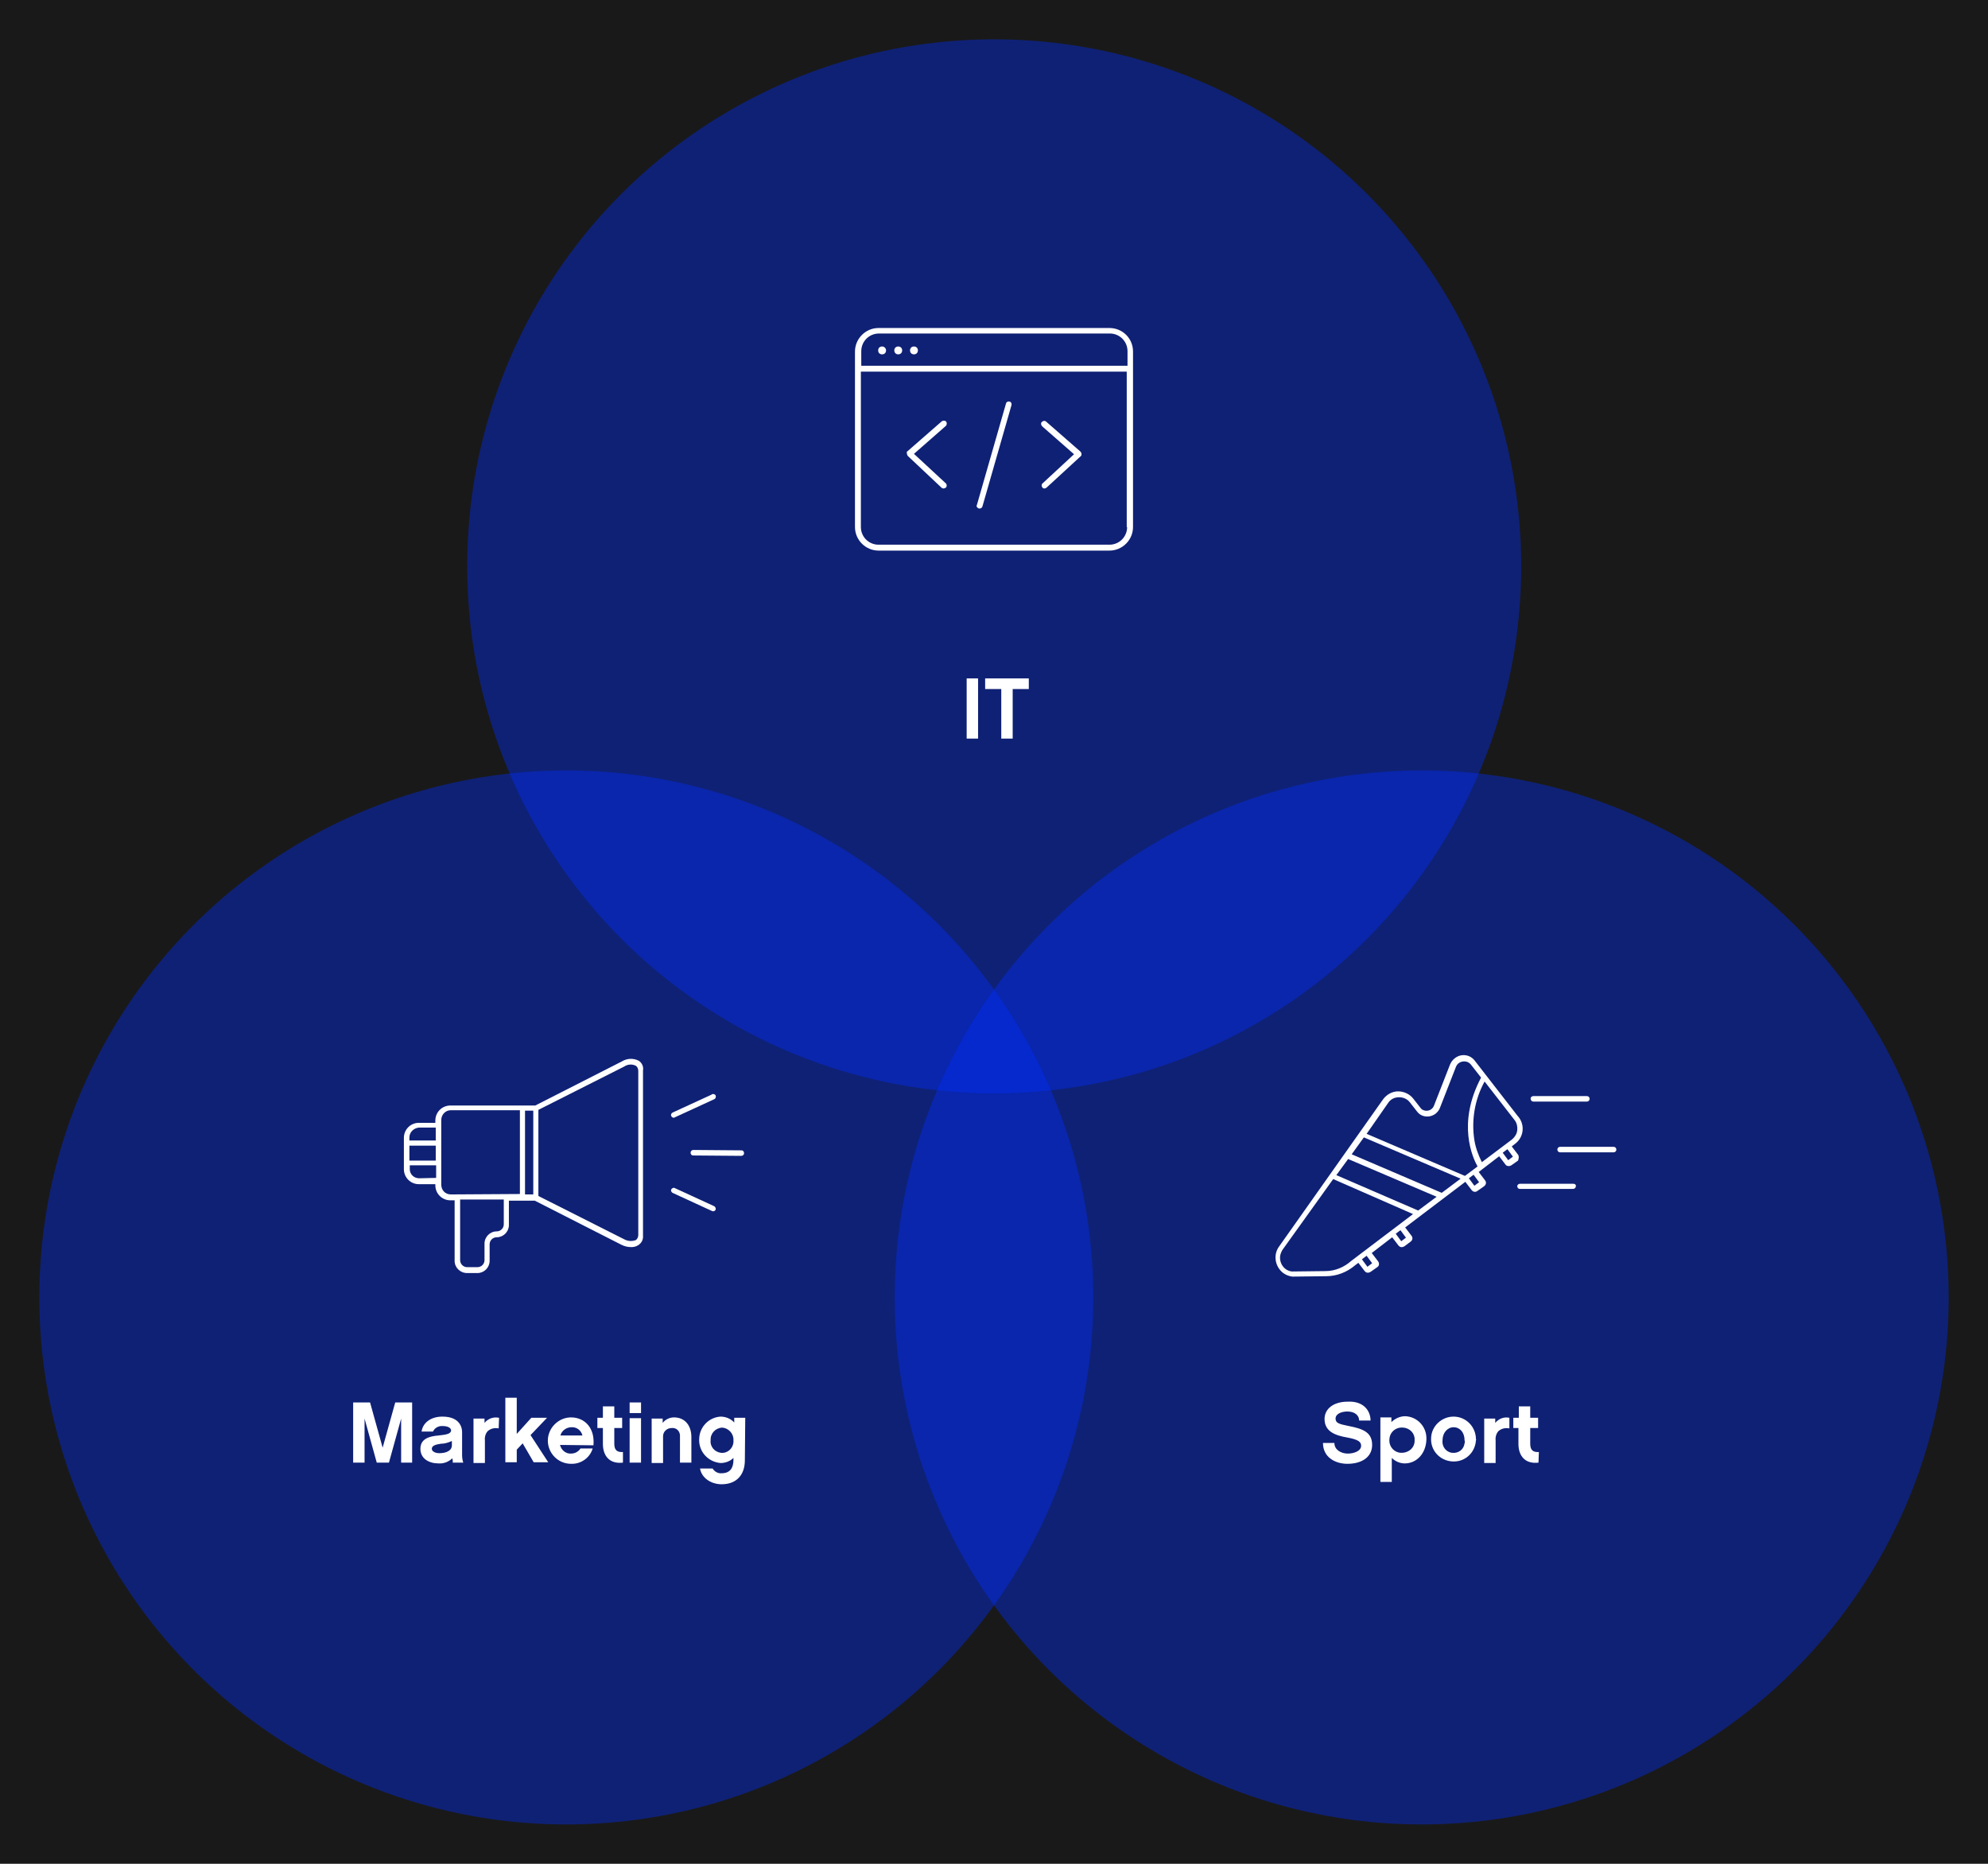 <?xml version="1.0" encoding="utf-8"?>
<!-- Generator: Adobe Illustrator 24.2.1, SVG Export Plug-In . SVG Version: 6.00 Build 0)  -->
<svg version="1.1" id="Ebene_1" xmlns="http://www.w3.org/2000/svg" xmlns:xlink="http://www.w3.org/1999/xlink" x="0px" y="0px"
	 viewBox="0 0 505.5 473.9" style="enable-background:new 0 0 505.5 473.9;" xml:space="preserve">
<style type="text/css">
	.st0{fill:#191919;}
	.st1{opacity:0.4;fill:#002DFF;enable-background:new    ;}
	.st2{fill:#FFFFFF;}
</style>
<g id="Hintergrund">
	<rect x="-13.4" y="-16.7" class="st0" width="535.8" height="507.6"/>
</g>
<g id="Illustration">
	<circle class="st1" cx="252.8" cy="144" r="134"/>
	<circle class="st1" cx="144" cy="329.9" r="134"/>
	<circle class="st1" cx="361.5" cy="329.9" r="134"/>
	<path class="st2" d="M386,293.6l-1.6-2.1l0.9-0.7c2.1-1.6,2.5-4.6,0.9-6.7c0,0,0-0.1-0.1-0.1l-11.1-14.3c-1.2-1.6-3.5-1.9-5.1-0.6
		c-0.5,0.4-0.9,0.9-1.2,1.6l-4.1,10.5c-0.4,1-1.6,1.5-2.6,1.1c-0.3-0.1-0.6-0.3-0.8-0.6l-1.8-2.3c-0.9-1.2-2.4-1.9-3.9-1.9
		c-1.5,0-2.9,0.8-3.8,2L325.2,317c-1.5,2.1-1,5.1,1.1,6.7c0.7,0.5,1.5,0.8,2.3,0.9l8.6-0.1c2.7,0,5.3-1,7.4-2.8l0.8-0.6l1.6,2.1
		c0.2,0.2,0.4,0.4,0.7,0.4h0.2c0.2,0,0.4-0.1,0.6-0.2l0,0l1.7-1.2c0.5-0.3,0.6-1,0.2-1.5c0,0,0,0,0,0l-1.6-2.1l5.2-4l1.6,2.1
		c0.2,0.2,0.4,0.4,0.7,0.4h0.2c0.2,0,0.4-0.1,0.6-0.2l0,0l1.6-1.2c0.5-0.4,0.6-1,0.2-1.5l-1.6-2.1l15.3-11.6l1.6,2.1
		c0.4,0.5,1,0.6,1.5,0.2l0,0l1.7-1.2c0.5-0.4,0.6-1,0.2-1.5l-1.6-2.1l5.2-4l1.6,2.1c0.2,0.3,0.5,0.4,0.9,0.4c0.2,0,0.4-0.1,0.6-0.2
		l0,0l1.7-1.2C386.2,294.6,386.3,294,386,293.6z M347.7,322.1l-1.4-1.9l1.2-0.9l1.4,1.9L347.7,322.1z M356.3,315.6l-1.4-1.9l1.2-0.9
		l1.4,1.9L356.3,315.6z M385.8,287.4c-0.1,0.9-0.6,1.7-1.3,2.3l-7.7,5.8c-0.9-1.8-1.6-3.7-1.9-5.6c-0.8-5.1,0.1-10.4,2.6-14.9
		l7.7,9.9C385.7,285.6,385.9,286.5,385.8,287.4L385.8,287.4z M353,280.4c0.6-0.9,1.6-1.4,2.7-1.4h0.1c1.1,0,2.1,0.5,2.7,1.3l1.8,2.3
		c1.1,1.5,3.2,1.7,4.7,0.6c0.5-0.4,0.9-0.9,1.1-1.4l4.1-10.5c0.3-0.8,1-1.3,1.8-1.4c0.8-0.1,1.6,0.2,2.1,0.9l2.5,3.2
		c-6.2,11.7-2.1,20.4-0.9,22.6l-1.6,1.2l-1.6,1.2l-25-10.7L353,280.4z M366.6,303.3l-22.9-9.8l3.1-4.3l24.6,10.5L366.6,303.3z
		 M360.6,307.8l-20.8-9l3-4.1l22.5,9.6L360.6,307.8z M343.6,320.6c-1.8,1.6-4.1,2.6-6.6,2.6l-8.5,0.1c-1.9-0.2-3.2-2-3-3.9
		c0.1-0.6,0.3-1.1,0.6-1.6l12.9-18l20.3,8.9L343.6,320.6z M376.1,300.6l-1.2,0.9l-1.4-1.9l1.2-0.9L376.1,300.6z M383.5,295l-1.4-1.9
		l1.2-0.9l1.4,1.9L383.5,295z"/>
	<path class="st2" d="M389.9,280.1h13.6c0.4,0,0.7-0.3,0.7-0.7v0c0-0.4-0.3-0.7-0.7-0.7c0,0,0,0,0,0h-13.6c-0.4,0-0.7,0.3-0.7,0.6
		c0,0,0,0,0,0C389.2,279.8,389.5,280.1,389.9,280.1L389.9,280.1z"/>
	<path class="st2" d="M400.1,301h-13.6c-0.4,0-0.7,0.3-0.7,0.6c0,0,0,0,0,0c0,0.4,0.3,0.7,0.6,0.7c0,0,0,0,0,0h13.6
		c0.4,0,0.7-0.3,0.7-0.7v0C400.8,301.3,400.5,301,400.1,301C400.1,301,400.1,301,400.1,301z"/>
	<path class="st2" d="M410.3,291.6h-13.6c-0.4,0-0.7,0.3-0.7,0.7c0,0.4,0.3,0.7,0.7,0.7h13.6c0.4,0,0.7-0.3,0.7-0.7
		C411,291.9,410.7,291.6,410.3,291.6z"/>
	<path class="st2" d="M162.4,269.7c-1.4-0.7-3-0.6-4.3,0.2l-22,11.2h-21.6c-2.1,0-3.8,1.7-3.8,3.8v0.6h-4.2c-2.1,0-3.8,1.7-3.8,3.8
		l0,0v8c0,2.1,1.7,3.8,3.8,3.8h0h4.2v0.3c0,2.1,1.7,3.8,3.8,3.8h1.1v15.4c0,1.7,1.4,3.1,3.2,3.1h2.6c1.7,0,3.1-1.4,3.1-3.1v-4.2
		c0-1,0.8-1.8,1.8-1.8c1.7,0,3.1-1.4,3.1-3.1v-6.2h6.6l22,11.2c0.8,0.4,1.6,0.6,2.5,0.6c0.6,0,1.2-0.1,1.8-0.5
		c0.8-0.5,1.3-1.4,1.2-2.4v-42C163.7,271.2,163.2,270.2,162.4,269.7z M135.6,303.7h-2.1v-21.3h2.1V303.7z M104.1,291.3h6.7v3.8h-6.7
		L104.1,291.3z M106.6,286.7h4.2v3.3h-6.7v-0.8C104.1,287.9,105.2,286.8,106.6,286.7C106.5,286.8,106.5,286.8,106.6,286.7
		L106.6,286.7z M106.6,299.6c-1.4,0-2.5-1.1-2.4-2.5v-0.8h6.7v3.2L106.6,299.6z M128.1,311.3c0,1-0.8,1.8-1.8,1.8
		c-1.7,0-3.1,1.4-3.1,3.1v4.2c0,1-0.8,1.8-1.8,1.8h-2.6c-1,0-1.8-0.8-1.8-1.8v-15.4h11.1V311.3z M115.7,303.7h-1.1
		c-1.4,0-2.4-1.1-2.4-2.5l0,0v-16.4c0-1.4,1.1-2.5,2.4-2.5h0h17.6v21.3L115.7,303.7L115.7,303.7z M162.3,314c0,0.5-0.2,1-0.6,1.3
		c-1,0.4-2.1,0.3-3-0.2l-21.8-11v-21.9l21.8-11c0.9-0.6,2-0.7,3-0.2c0.4,0.3,0.6,0.8,0.6,1.3L162.3,314z"/>
	<path class="st2" d="M181.6,306.7l-10-4.6c-0.3-0.2-0.7,0-0.9,0.3c0,0,0,0,0,0c-0.2,0.3,0,0.7,0.3,0.9l10,4.6
		c0.1,0,0.2,0.1,0.3,0.1c0.4,0,0.7-0.3,0.7-0.6C182,307.1,181.8,306.8,181.6,306.7L181.6,306.7z"/>
	<path class="st2" d="M171.3,284.2c0.1,0,0.2,0,0.3-0.1l10-4.6c0.3-0.1,0.5-0.5,0.4-0.9c-0.1-0.3-0.5-0.5-0.9-0.4c0,0-0.1,0-0.1,0.1
		l-10,4.6c-0.3,0.2-0.5,0.5-0.3,0.9c0,0,0,0,0,0C170.8,284,171,284.2,171.3,284.2z"/>
	<path class="st2" d="M188.6,292.5l-12.3-0.1c-0.4,0-0.7,0.3-0.7,0.7c0,0.4,0.3,0.7,0.6,0.7c0,0,0,0,0,0l12.3,0.1l0,0
		c0.4,0,0.7-0.3,0.7-0.7C189.2,292.8,188.9,292.5,188.6,292.5L188.6,292.5z"/>
	<path class="st2" d="M239.4,124c0.1,0.1,0.3,0.2,0.5,0.2c0.2,0,0.4-0.1,0.6-0.2c0.3-0.3,0.3-0.8,0-1.1c0,0,0,0,0,0l-8.1-7.5
		l8.1-7.1c0.3-0.3,0.3-0.8,0.1-1.1c-0.3-0.3-0.8-0.3-1.1-0.1l-8.7,7.6c-0.2,0.1-0.3,0.3-0.2,0.6c0,0.2,0.1,0.4,0.2,0.6L239.4,124z"
		/>
	<path class="st2" d="M265.1,124c0.1,0.2,0.3,0.2,0.5,0.2c0.2,0,0.4-0.1,0.5-0.2l8.7-8c0.2-0.1,0.2-0.3,0.2-0.6
		c0-0.2-0.1-0.4-0.3-0.6l-8.7-7.6c-0.3-0.3-0.8-0.2-1.1,0.1c-0.3,0.3-0.2,0.8,0.1,1.1c0,0,0,0,0,0l8.1,7.1l-8.1,7.5
		C264.8,123.3,264.8,123.7,265.1,124z"/>
	<path class="st2" d="M248.9,129.3c0.1,0,0.1,0,0.2,0c0.3,0,0.6-0.2,0.7-0.5l7.4-25.8c0.1-0.4-0.1-0.8-0.5-0.9l0,0
		c-0.4-0.1-0.8,0.1-0.9,0.5l-7.4,25.8C248.2,128.7,248.4,129.1,248.9,129.3C248.8,129.2,248.8,129.2,248.9,129.3z"/>
	<path class="st2" d="M224.3,88.1c-0.6,0-1,0.4-1,1s0.4,1,1,1s1-0.4,1-1S224.8,88.1,224.3,88.1z"/>
	<circle class="st2" cx="228.4" cy="89.1" r="1"/>
	<circle class="st2" cx="232.4" cy="89.1" r="1"/>
	<path class="st2" d="M282.1,83.4h-58.7c-3.3,0-6,2.7-6,6V134c0,3.3,2.7,6,6,6h58.7c3.3,0,6-2.7,6-6V89.4
		C288.1,86,285.4,83.4,282.1,83.4z M286.6,134c0,2.5-2,4.5-4.5,4.5h-58.7c-2.5,0-4.5-2-4.5-4.5l0,0V94.5h67.6V134z M286.6,93h-67.6
		v-3.7c0-2.5,2-4.5,4.5-4.5l0,0h58.7c2.5,0,4.5,2,4.5,4.5V93z"/>
	<path class="st2" d="M248.7,187.8h-2.9v-15.3h2.9V187.8z"/>
	<path class="st2" d="M257.5,175.2v12.6h-2.9v-12.6h-4.1v-2.7h11.1v2.7H257.5z"/>
	<path class="st2" d="M104.8,371.9H102v-11.2l-3.1,11.2h-3.1l-3.1-11.2v11.2h-2.9v-15.3h4.3l3.2,11.5l3.2-11.5h4.3V371.9z"/>
	<path class="st2" d="M115,370.8c-0.9,0.9-2.2,1.4-3.5,1.3c-2.4,0-4.6-1.2-4.6-3.7s2.1-3.2,4.6-3.4c1.9-0.2,3.2-0.4,3.2-1.3
		c0-0.6-0.8-1.1-2.1-1.1c-1.1-0.1-2.1,0.5-2.5,1.4h-2.9c0.3-2.2,2.3-3.8,5.3-3.8c4.6,0,5,3,5,3.9v5.9c0,0.6,0.1,1.3,0.3,1.9h-2.7
		C115.2,371.5,115.1,371.2,115,370.8z M114.9,366.4c-0.9,0.4-1.8,0.7-2.8,0.7c-1.4,0.2-2.3,0.5-2.3,1.3c0,0.6,0.8,1.1,1.9,1.1
		c1.7,0,3.2-0.6,3.2-2V366.4z"/>
	<path class="st2" d="M126.8,363.2c-1-0.2-2,0-2.8,0.7c-0.6,0.7-0.8,1.6-0.7,2.5v5.6h-2.9v-11.3h2.8v1.1c0.9-1.1,2.3-1.6,3.7-1.3
		L126.8,363.2z"/>
	<path class="st2" d="M131.4,368.6v3.2h-2.9v-16.4h2.9v9.2l3.7-4.1h4l-4.2,4.4l4.5,6.9h-3.7l-2.8-4.8L131.4,368.6z"/>
	<path class="st2" d="M142.4,367.4c0.3,1.3,1.5,2.3,2.8,2.2c1,0,1.9-0.5,2.4-1.3h3.1c-0.7,2.4-3,4-5.5,3.9c-3.3,0-5.9-2.7-5.9-5.9
		s2.7-5.9,5.9-5.9c3.4,0,6.1,2.6,5.7,7.1L142.4,367.4z M148.1,365c-0.3-1.3-1.5-2.2-2.8-2.1c-1.3,0-2.5,0.9-2.8,2.1H148.1z"/>
	<path class="st2" d="M158.4,371.9c-3.3,0.4-5.1-1.6-5.1-4.8v-4h-1.4v-2.6h1.4v-2.9h2.9v2.9h2v2.6h-2v4c0,1.6,0.7,2.2,2.2,2.1V371.9
		z"/>
	<path class="st2" d="M163,359.3h-2.9v-2.7h2.9V359.3z M163,371.9h-2.9v-11.3h2.9V371.9z"/>
	<path class="st2" d="M175.8,371.9h-2.9v-6.6c0.1-1.1-0.6-2.1-1.7-2.2c-0.1,0-0.2,0-0.4,0c-1.2,0-2.2,0.9-2.2,2.1c0,0.1,0,0.1,0,0.2
		v6.6h-2.9v-11.3h2.8v1.1c0.7-0.9,1.8-1.4,2.9-1.4c2.7,0,4.4,2,4.4,5L175.8,371.9z"/>
	<path class="st2" d="M189.4,371.3c0,3.8-2.2,6.1-5.9,6.1c-2.7,0-5.1-1.6-5.5-4h3.2c0.5,0.8,1.4,1.3,2.3,1.2c2.1,0,3-1.3,3-3.4v-0.5
		c-0.9,0.9-2.1,1.3-3.3,1.3c-3.3-0.3-5.7-3.1-5.4-6.4c0.2-2.9,2.5-5.2,5.4-5.4c1.3,0,2.6,0.5,3.5,1.5v-1.2h2.8L189.4,371.3z
		 M183.6,363c-1.7,0.1-3,1.5-2.9,3.2c0,0,0,0,0,0c-0.2,1.6,1,3,2.6,3.2c1.6,0.2,3-1,3.2-2.6c0-0.2,0-0.4,0-0.6
		C186.6,364.6,185.3,363.1,183.6,363L183.6,363z"/>
	<g>
		<path class="st2" d="M348.5,361.2h-2.9c0-1.3-1.1-2.3-3-2.3c-1.5,0-3,0.6-3,1.8s1,1.4,3.4,1.9c3.6,0.7,5.9,1.6,5.9,4.8
			c0,3-2.5,4.8-6.3,4.8c-3,0-6.2-1.6-6.2-5.3h2.9c0,1.8,1.8,2.7,3.4,2.7c1.5,0,3.4-0.6,3.4-2c0-1-0.8-1.6-3.6-2.1
			c-2.8-0.5-5.7-1.4-5.7-4.7c0-2.6,2.3-4.4,5.9-4.4C346.8,356.2,348.5,358.8,348.5,361.2z"/>
		<path class="st2" d="M357.2,372.1c-1.2,0-2.4-0.5-3.3-1.4v6.1H351v-16.4h2.8v1.2c0.9-0.9,2.2-1.5,3.5-1.5c3.1,0.1,5.5,2.7,5.4,5.8
			c0,0,0,0,0,0.1C362.6,369.6,360.2,372.1,357.2,372.1z M356.8,363c-1.8-0.2-3.4,1.1-3.5,2.9c-0.2,1.8,1.1,3.4,2.9,3.5
			s3.4-1.1,3.5-2.9c0-0.1,0-0.2,0-0.4C359.8,364.5,358.5,363.1,356.8,363C356.9,363,356.8,363,356.8,363L356.8,363z"/>
		<path class="st2" d="M375.3,366.2c-0.2,3.2-2.8,5.6-6,5.4c-3.2-0.2-5.6-2.8-5.4-6c0.1-3,2.7-5.4,5.7-5.4c3.2,0,5.7,2.6,5.7,5.8
			C375.4,366.1,375.4,366.2,375.3,366.2z M372.4,366.2c0-2-1.2-3.3-2.8-3.3c-1.5,0-2.8,1.4-2.8,3.3c-0.2,1.5,0.8,3,2.4,3.2
			s3-0.8,3.2-2.4C372.5,366.8,372.5,366.5,372.4,366.2z"/>
		<path class="st2" d="M383.8,363.2c-1-0.2-2,0-2.8,0.7c-0.6,0.7-0.8,1.6-0.7,2.5v5.6h-2.9v-11.3h2.8v1.1c0.9-1.1,2.3-1.6,3.6-1.3
			L383.8,363.2z"/>
		<path class="st2" d="M391.2,371.9c-3.3,0.4-5.1-1.6-5.1-4.8v-4h-1.3v-2.6h1.4v-2.9h2.9v2.9h2v2.6h-2v4c0,1.6,0.7,2.2,2.2,2.1
			L391.2,371.9z"/>
	</g>
</g>
</svg>
